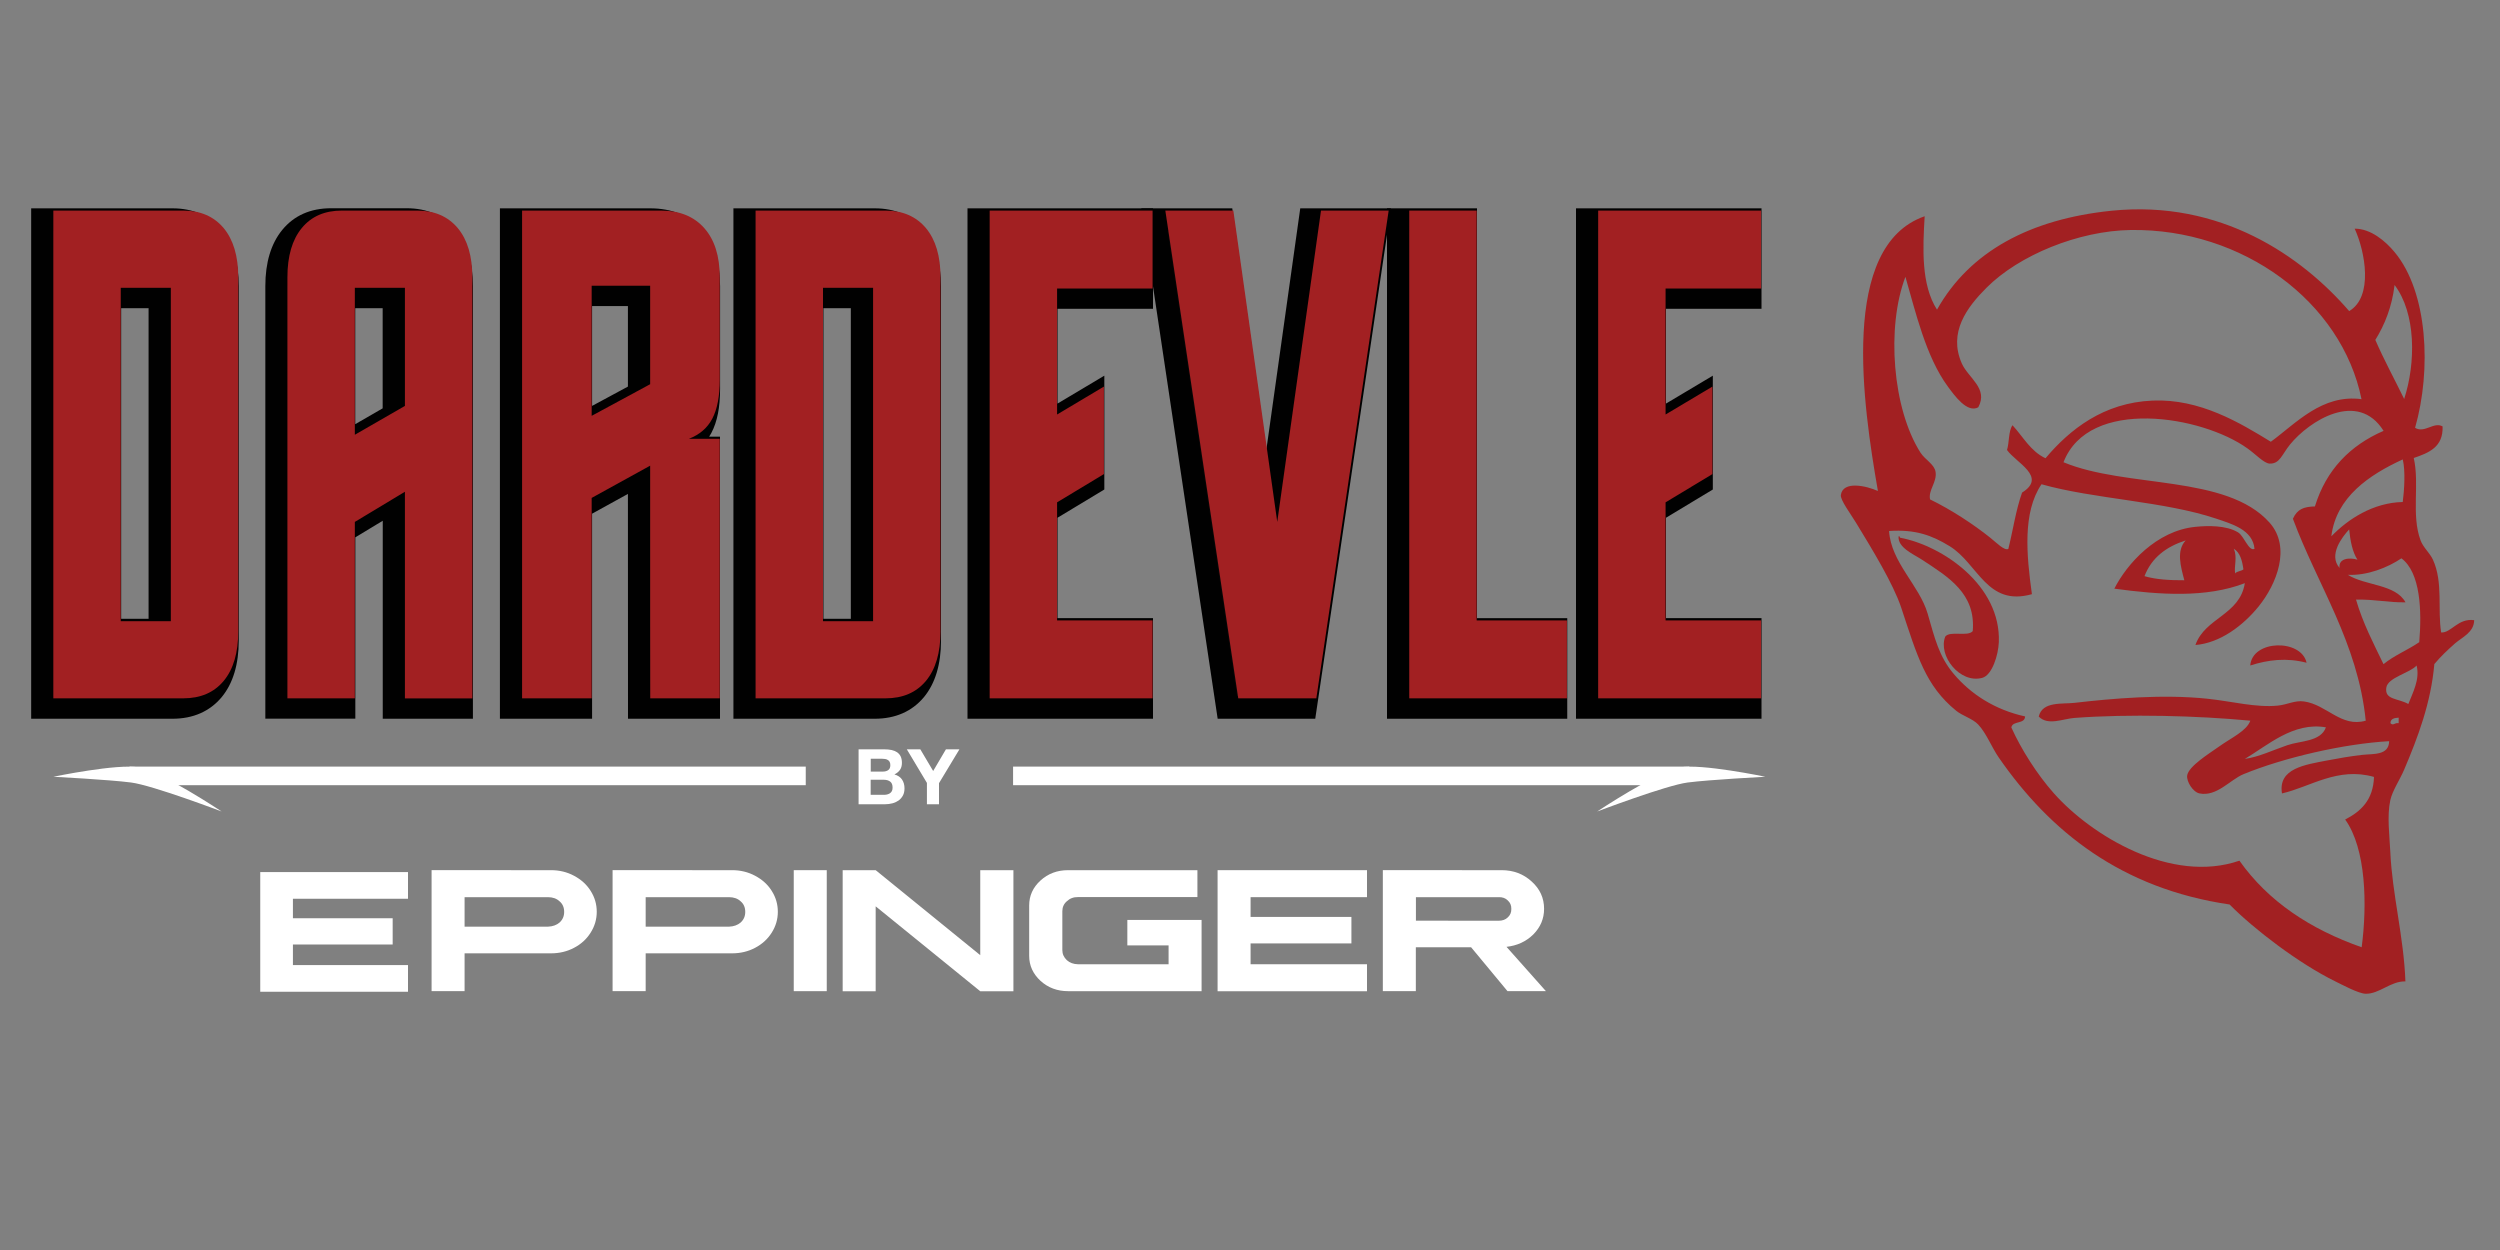 <?xml version="1.0" encoding="utf-8"?>
<!-- Generator: Adobe Illustrator 24.0.3, SVG Export Plug-In . SVG Version: 6.00 Build 0)  -->
<svg version="1.1" id="Layer_1" xmlns="http://www.w3.org/2000/svg" xmlns:xlink="http://www.w3.org/1999/xlink" x="0px" y="0px"
	 viewBox="0 0 300 150" style="enable-background:new 0 0 300 150;" xml:space="preserve">
<rect x="0" y="0" width="300" height="150" fill="#808080" stroke="none"/>
<style type="text/css">
	.st0{fill:#FFFFFF;}
	.st1{clip-path:url(#SVGID_2_);fill:#FFFFFF;}
	.st2{clip-path:url(#SVGID_2_);fill:#090707;}
	.st3{clip-path:url(#SVGID_2_);fill:#010101;}
	.st4{clip-path:url(#SVGID_2_);fill:#A22022;}
	.st5{fill-rule:evenodd;clip-rule:evenodd;fill:#A22022;}
</style>
<g>
	<g>
		<polygon class="st0" points="48.96,104.65 48.96,107.85 35.15,107.85 35.15,110.19 47.12,110.19 47.12,113.34 35.15,113.34 
			35.15,115.81 48.96,115.81 48.96,119.01 31.23,119.01 31.23,104.65 		"/>
		<g>
			<defs>
				<rect id="SVGID_1_" x="-30.97" y="-21.51" width="277.24" height="201.1"/>
			</defs>
			<clipPath id="SVGID_2_">
				<use xlink:href="#SVGID_1_"  style="overflow:visible;"/>
			</clipPath>
			<path class="st1" d="M66.12,104.42c1,0,1.92,0.22,2.76,0.67c0.85,0.45,1.52,1.05,2,1.82c0.49,0.77,0.73,1.6,0.73,2.51
				c0,0.9-0.25,1.74-0.74,2.51c-0.48,0.76-1.14,1.37-1.99,1.81c-0.83,0.44-1.75,0.66-2.76,0.66H55.75v4.54h-3.96v-14.52H66.12z
				 M55.75,111.2h10c0.57-0.02,1.04-0.19,1.4-0.5c0.37-0.34,0.55-0.76,0.55-1.27c0-0.53-0.18-0.96-0.55-1.27
				c-0.36-0.34-0.83-0.5-1.4-0.5h-10V111.2z"/>
			<path class="st1" d="M87.85,104.42c1,0,1.92,0.22,2.76,0.67c0.85,0.45,1.52,1.05,2,1.82c0.49,0.77,0.73,1.6,0.73,2.51
				c0,0.9-0.25,1.74-0.74,2.51c-0.48,0.76-1.15,1.37-1.99,1.81c-0.83,0.44-1.75,0.66-2.76,0.66H77.48v4.54h-3.97v-14.52H87.85z
				 M77.48,111.2h10c0.57-0.02,1.04-0.19,1.4-0.5c0.37-0.34,0.55-0.76,0.55-1.27c0-0.53-0.18-0.96-0.55-1.27
				c-0.36-0.34-0.83-0.5-1.4-0.5h-10V111.2z"/>
			<rect x="95.25" y="104.42" class="st1" width="3.96" height="14.52"/>
			<polygon class="st1" points="105.08,104.42 117.63,114.62 117.63,104.42 121.61,104.42 121.61,118.95 117.63,118.95 
				105.08,108.76 105.08,118.95 101.12,118.95 101.12,104.42 			"/>
			<path class="st1" d="M143.69,104.42v3.23h-14.34c-0.52-0.01-0.97,0.16-1.33,0.5c-0.36,0.31-0.54,0.71-0.54,1.2v4.66
				c0,0.47,0.18,0.87,0.54,1.21c0.36,0.32,0.8,0.48,1.33,0.49h10.88v-2.26h-4.95v-3.06h8.91v8.55h-16.02c-1.29,0-2.4-0.41-3.31-1.24
				c-0.9-0.83-1.36-1.83-1.36-3v-6.04c0-1.17,0.45-2.17,1.36-3c0.91-0.83,2.01-1.24,3.31-1.24H143.69z"/>
			<polygon class="st1" points="164.04,104.42 164.04,107.66 150.07,107.66 150.07,110.03 162.17,110.03 162.17,113.21 
				150.07,113.21 150.07,115.71 164.04,115.71 164.04,118.95 146.11,118.95 146.11,104.42 			"/>
			<path class="st1" d="M180.2,104.42c1.4,0,2.61,0.45,3.6,1.36c1,0.9,1.49,1.99,1.49,3.28c0,1.18-0.43,2.2-1.29,3.07
				c-0.86,0.85-1.94,1.35-3.22,1.49l4.73,5.32h-4.61l-4.37-5.27h-6.63v5.27h-3.96v-14.52H180.2z M169.91,110.48l9.91,0.01
				c0.47,0,0.84-0.13,1.11-0.4c0.3-0.27,0.44-0.61,0.43-1.02c0.01-0.43-0.14-0.76-0.43-1.02c-0.28-0.28-0.65-0.41-1.11-0.39h-9.91
				V110.48z"/>
			<polygon class="st1" points="18.08,94.22 96.69,94.22 96.69,91.99 15.51,91.99 			"/>
			<path class="st1" d="M15.73,93.9c-2.64-0.34-9.32-0.69-9.32-0.69s7.73-1.61,10.27-1.12c2.76,0.53,9.92,5.29,9.92,5.29
				S18.31,94.23,15.73,93.9"/>
			<polygon class="st1" points="200.18,94.22 121.57,94.22 121.57,91.99 202.75,91.99 			"/>
			<path class="st1" d="M202.52,93.9c2.64-0.34,9.32-0.69,9.32-0.69s-7.73-1.61-10.26-1.12c-2.76,0.53-9.92,5.29-9.92,5.29
				S199.95,94.23,202.52,93.9"/>
			<path class="st1" d="M106.13,89.92c0.31,0,0.6,0.03,0.86,0.08c0.26,0.06,0.48,0.15,0.66,0.27c0.18,0.13,0.33,0.29,0.43,0.5
				c0.1,0.21,0.15,0.47,0.15,0.78c0,0.33-0.08,0.61-0.23,0.83c-0.15,0.22-0.37,0.4-0.67,0.55c0.41,0.12,0.71,0.32,0.91,0.61
				c0.2,0.29,0.3,0.65,0.3,1.06c0,0.33-0.06,0.62-0.19,0.86c-0.13,0.24-0.3,0.44-0.52,0.6c-0.22,0.15-0.47,0.27-0.75,0.34
				c-0.28,0.07-0.57,0.11-0.86,0.11h-3.19v-6.59H106.13z M105.95,92.59c0.26,0,0.47-0.06,0.64-0.18c0.17-0.12,0.25-0.32,0.25-0.6
				c0-0.15-0.03-0.28-0.08-0.38c-0.05-0.1-0.13-0.18-0.22-0.23c-0.09-0.06-0.2-0.1-0.32-0.12c-0.12-0.02-0.25-0.03-0.37-0.03h-1.36
				v1.54H105.95z M106.03,95.38c0.14,0,0.28-0.01,0.41-0.04c0.13-0.03,0.24-0.08,0.34-0.14c0.1-0.07,0.18-0.15,0.24-0.26
				c0.06-0.11,0.09-0.25,0.09-0.43c0-0.34-0.1-0.58-0.29-0.72c-0.19-0.14-0.44-0.22-0.76-0.22h-1.58v1.81H106.03z"/>
			<polygon class="st1" points="108.82,89.92 110.44,89.92 111.98,92.52 113.51,89.92 115.13,89.92 112.68,93.98 112.68,96.51 
				111.23,96.51 111.23,93.95 			"/>
			<path class="st2" d="M78.01,26.36H61.34v58.53h8.35v-9.1v-6.66v-8.3l7.01-3.87v12.7v6.13l0.01,9.1h8.34v-8.11v-7.12V53.75h-3.71
				c1.29-0.5,2.23-1.31,2.82-2.43c0.59-1.13,0.89-2.68,0.89-4.66V34.35c0-2.53-0.62-4.49-1.86-5.89
				C81.97,27.06,80.24,26.36,78.01,26.36 M76.71,47.2l-7.01,3.79V35.38h7.01V47.2z"/>
			<path class="st3" d="M86.42,86.25H75.36l-0.01-26.98l-4.3,2.37v24.61H59.99V25h18.02c2.62,0,4.71,0.86,6.21,2.56
				c1.46,1.65,2.19,3.93,2.19,6.79v12.32c0,2.22-0.34,3.95-1.05,5.29c-0.08,0.15-0.17,0.3-0.26,0.44h1.3V86.25z M78.07,83.53h5.63
				V55.11h-5.64L78.07,83.53z M62.7,83.53h5.64v-23.5l8.93-4.93h-3.22l6.81-2.62c0.98-0.38,1.67-0.97,2.11-1.8
				c0.49-0.92,0.73-2.27,0.73-4.02V34.35c0-2.17-0.51-3.85-1.52-4.99c-0.97-1.11-2.34-1.64-4.18-1.64H62.7V83.53z M68.34,53.26
				V34.02h9.73v13.99L68.34,53.26z M71.05,36.73v11.98l4.3-2.32v-9.66H71.05z"/>
			<path class="st2" d="M20.68,26.36H5.09v58.53h15.59c2.08,0,3.7-0.7,4.86-2.1c1.16-1.4,1.74-3.38,1.74-5.93V34.35
				c0-2.53-0.59-4.49-1.75-5.89C24.36,27.06,22.74,26.36,20.68,26.36 M19.19,75.62h-6.01V35.63h6.01V75.62z"/>
			<path class="st3" d="M20.68,86.25H3.74V25h16.95c2.47,0,4.45,0.87,5.89,2.59c1.37,1.65,2.07,3.92,2.07,6.76v42.51
				c0,2.87-0.69,5.15-2.05,6.8C25.17,85.37,23.18,86.25,20.68,86.25 M6.45,83.53h14.23c1.67,0,2.92-0.52,3.82-1.61
				c0.95-1.15,1.43-2.85,1.43-5.07V34.35c0-2.19-0.48-3.88-1.44-5.02c-0.91-1.09-2.15-1.61-3.8-1.61H6.45V83.53z M20.55,76.98h-8.72
				V34.27h8.72V76.98z M14.54,74.26h3.29V36.98h-3.29V74.26z"/>
			<path class="st2" d="M48.77,26.36h-9.06c-2.06,0-3.66,0.7-4.81,2.1c-1.15,1.4-1.72,3.36-1.72,5.89v50.54h8.09V63.72l6.01-3.63
				v24.8h8.09V34.35c0-2.53-0.59-4.49-1.75-5.89C52.45,27.06,50.83,26.36,48.77,26.36 M47.28,49.79l-6.01,3.46V35.63h6.01V49.79z"/>
			<path class="st3" d="M56.73,86.25h-10.8V62.49l-3.29,1.99v21.76h-10.8v-51.9c0-2.83,0.68-5.1,2.03-6.75
				c1.41-1.72,3.38-2.6,5.86-2.6h9.06c2.47,0,4.45,0.87,5.89,2.59c1.37,1.65,2.07,3.92,2.07,6.76V86.25z M48.64,83.53h5.38V34.35
				c0-2.19-0.48-3.88-1.44-5.02c-0.91-1.08-2.15-1.61-3.8-1.61h-9.06c-1.65,0-2.88,0.52-3.76,1.61c-0.94,1.15-1.41,2.84-1.41,5.03
				v49.18h5.38V62.95l8.72-5.26V83.53z M39.92,55.6V34.27h8.72v16.31L39.92,55.6z M42.63,36.98v13.92l3.29-1.9V36.98H42.63z"/>
			<path class="st2" d="M104.95,26.36H89.36v58.53h15.59c2.08,0,3.7-0.7,4.86-2.1c1.16-1.4,1.73-3.38,1.73-5.93V34.35
				c0-2.53-0.58-4.49-1.75-5.89C108.63,27.06,107.02,26.36,104.95,26.36 M103.46,75.62h-6.01V35.63h6.01V75.62z"/>
			<path class="st3" d="M104.95,86.25H88.01V25h16.95c2.47,0,4.45,0.87,5.89,2.59c1.37,1.65,2.07,3.92,2.07,6.76v42.51
				c0,2.87-0.69,5.15-2.05,6.8C109.44,85.37,107.45,86.25,104.95,86.25 M90.72,83.53h14.23c1.67,0,2.92-0.52,3.82-1.61
				c0.95-1.15,1.42-2.85,1.42-5.07V34.35c0-2.19-0.48-3.88-1.44-5.02c-0.91-1.09-2.15-1.61-3.8-1.61H90.72V83.53z M104.82,76.98
				H96.1V34.27h8.72V76.98z M98.81,74.26h3.29V36.98h-3.29V74.26z"/>
			<polygon class="st2" points="151.97,63.72 146.69,26.36 138.53,26.36 147.28,84.89 156.66,84.89 165.34,26.36 157.21,26.36 			
				"/>
			<path class="st3" d="M157.83,86.25h-11.71L136.96,25h10.91l4.09,28.99L156.03,25h10.88L157.83,86.25z M148.45,83.53h7.04
				l8.28-55.82h-5.37l-6.42,45.73l-6.46-45.73h-5.4L148.45,83.53z"/>
			<polygon class="st2" points="175.89,26.36 167.8,26.36 167.8,84.89 186.73,84.89 186.73,75.54 175.89,75.54 			"/>
			<path class="st3" d="M188.08,86.25h-21.64V25h10.8v49.18h10.83V86.25z M169.16,83.53h16.21V76.9h-10.83V27.71h-5.38V83.53z"/>
			<polygon class="st2" points="210.02,35.71 210.02,26.36 190.47,26.36 190.47,84.89 210.02,84.89 210.02,75.54 198.57,75.54 
				198.57,61.37 204.18,57.98 204.18,47.47 198.57,50.82 198.57,35.71 			"/>
			<path class="st3" d="M211.38,86.25h-22.26V25h22.26v12.06h-11.46v11.37l5.62-3.35v13.66l-5.62,3.39v12.05h11.46V86.25z
				 M191.83,83.53h16.83V76.9h-11.46V60.6l5.62-3.39v-7.35l-5.62,3.35V34.35h11.46v-6.64h-16.83V83.53z"/>
			<polygon class="st2" points="117.46,84.89 137,84.89 137,75.54 125.54,75.54 125.54,61.37 131.16,57.98 131.16,47.47 
				125.54,50.82 125.54,35.71 137,35.71 137,26.36 117.46,26.36 			"/>
			<path class="st3" d="M138.36,86.25H116.1V25h22.26v12.06H126.9v11.37l5.62-3.35v13.66l-5.62,3.39v12.05h11.46V86.25z
				 M118.81,83.53h16.84V76.9h-11.46V60.6l5.62-3.39v-7.35l-5.62,3.35V34.35h11.46v-6.64h-16.84V83.53z"/>
			<path class="st4" d="M79.31,25.27H62.65V83.8H71v-9.1v-6.65v-8.3l7.02-3.87v12.69v6.13l0.01,9.1h8.34v-8.11v-7.12V52.66h-3.71
				c1.29-0.5,2.23-1.3,2.82-2.43c0.59-1.13,0.89-2.68,0.89-4.65V33.26c0-2.53-0.62-4.49-1.86-5.89
				C83.27,25.97,81.54,25.27,79.31,25.27 M78.01,46.11L71,49.9V34.29h7.02V46.11z"/>
			<path class="st4" d="M21.99,25.27H6.4V83.8h15.59c2.08,0,3.7-0.7,4.86-2.1c1.16-1.4,1.74-3.38,1.74-5.93V33.26
				c0-2.52-0.59-4.49-1.75-5.89C25.66,25.97,24.05,25.27,21.99,25.27 M20.5,74.54h-6.01V34.54h6.01V74.54z"/>
			<path class="st4" d="M50.08,25.27h-9.06c-2.06,0-3.66,0.7-4.81,2.1c-1.15,1.4-1.72,3.37-1.72,5.89V83.8h8.09V62.63l6.01-3.62
				v24.8h8.09V33.26c0-2.52-0.58-4.49-1.75-5.89C53.75,25.97,52.14,25.27,50.08,25.27 M48.59,48.71l-6.01,3.46V34.54h6.01V48.71z"/>
			<path class="st4" d="M106.26,25.27H90.67V83.8h15.59c2.08,0,3.7-0.7,4.86-2.1c1.16-1.4,1.74-3.38,1.74-5.93V33.26
				c0-2.52-0.58-4.49-1.75-5.89C109.93,25.97,108.32,25.27,106.26,25.27 M104.77,74.54h-6.01V34.54h6.01V74.54z"/>
			<polygon class="st4" points="153.27,62.63 148,25.27 139.84,25.27 148.59,83.8 157.96,83.8 166.64,25.27 158.52,25.27 			"/>
			<polygon class="st4" points="177.2,25.27 169.11,25.27 169.11,83.8 188.03,83.8 188.03,74.45 177.2,74.45 			"/>
			<polygon class="st4" points="211.33,34.62 211.33,25.27 191.78,25.27 191.78,83.8 211.33,83.8 211.33,74.45 199.87,74.45 
				199.87,60.28 205.49,56.89 205.49,46.39 199.87,49.74 199.87,34.62 			"/>
			<polygon class="st4" points="118.76,83.8 138.31,83.8 138.31,74.45 126.85,74.45 126.85,60.28 132.47,56.89 132.47,46.39 
				126.85,49.74 126.85,34.62 138.31,34.62 138.31,25.27 118.76,25.27 			"/>
		</g>
	</g>
	<g>
		<path class="st5" d="M281.9,37.33c2.92-1.71,1.93-7.13,0.66-9.89c1.93-0.01,3.69,1.49,4.78,2.8c4,4.78,4.46,14.13,2.47,21.1
			c1.15,0.69,2.24-0.77,3.3-0.17c0.09,2.5-1.66,3.17-3.46,3.79c0.72,3.16-0.32,6.83,0.82,9.89c0.32,0.86,1.13,1.53,1.48,2.31
			c1.25,2.73,0.54,6,0.99,8.74c1.22,0.06,2-1.74,3.96-1.48c-0.01,1.47-1.48,2.07-2.31,2.8c-0.87,0.77-1.72,1.57-2.47,2.47
			c-0.4,4.63-1.97,8.79-3.63,12.69c-0.52,1.22-1.4,2.5-1.65,3.63c-0.42,1.91-0.09,4.31,0,6.26c0.22,4.99,1.62,10.2,1.81,15.5
			c-1.75-0.06-3.15,1.53-4.78,1.48c-0.86-0.02-2.82-1.09-3.63-1.48c-4.36-2.14-9.75-6.25-12.69-9.23
			c-12.96-1.9-21.54-8.73-27.7-17.64c-0.86-1.24-1.48-2.91-2.47-3.96c-0.66-0.7-1.89-1.04-2.64-1.65c-3.7-3.03-4.66-6.54-6.59-12.36
			c-0.96-2.89-3.52-7.07-5.44-10.22c-0.62-1.02-1.89-2.73-1.81-3.3c0.24-1.76,3.07-1.11,4.45-0.49c-1.79-10.29-4.65-29.4,5.61-32.97
			c-0.23,3.83-0.44,8.21,1.48,11.21c3.92-6.99,11.18-10.87,20.94-11.87C266.48,23.95,276.21,30.74,281.9,37.33z M255.69,27.6
			c-6.26,0.09-13.41,3.02-17.31,6.93c-2.36,2.36-4.6,5.36-2.97,9.07c0.79,1.78,3.22,3,1.98,5.28c-1.34,0.72-2.85-1.42-3.63-2.47
			c-2.68-3.63-3.9-9.04-5.11-13.19c-2.31,6.06-1.55,15.83,1.81,21.1c0.54,0.84,1.67,1.39,1.81,2.31c0.19,1.22-0.91,2.22-0.66,3.3
			c2.53,1.23,5.19,2.97,7.25,4.62c0.71,0.57,1.68,1.57,2.14,1.32c0.56-2.24,0.91-4.7,1.65-6.76c3.04-1.9-0.71-3.56-1.81-5.11
			c0.29-0.92,0.16-2.26,0.66-2.97c1.27,1.37,2.16,3.12,3.96,3.96c2.9-3.44,6.96-6.68,12.86-6.92c5.67-0.24,10.46,2.66,14.18,4.94
			c3-2.19,6.14-5.74,10.88-5.11C281.02,36.22,269.11,27.41,255.69,27.6z M285.04,40.79c1.06,2.45,2.31,4.72,3.46,7.09
			c1.42-4.36,1.42-10.29-1.15-13.68C287.03,36.84,286.17,38.96,285.04,40.79z M274.82,53.32c-1.01,1.24-1.24,2.36-2.47,2.31
			c-0.67-0.03-1.64-1.1-2.64-1.81c-5.49-3.95-19.06-6.2-22.09,1.65c7.59,3.15,19.56,1.44,24.73,7.25c2.62,2.95,0.85,7.38-1.32,10.06
			c-1.86,2.29-4.61,4.38-7.58,4.62c1.16-3.29,5.32-3.58,5.93-7.42c-4.66,1.79-10.19,1.4-15.66,0.66c1.48-2.93,5.04-6.96,9.73-7.42
			c1.5-0.15,3.67-0.2,5.11,0.66c0.73,0.43,1.29,2.33,1.98,1.98c-0.2-2.29-2.72-2.99-4.62-3.63c-6.24-2.09-14.64-2.34-20.94-4.12
			c-2.29,3.38-1.8,8.51-1.15,13.19c-5.42,1.53-6.46-3.68-9.89-5.77c-2.08-1.27-4.06-2.03-7.25-1.81c0.22,3.74,3.64,6.54,4.62,9.89
			c0.87,3,1.36,5.15,3.13,7.25c2.03,2.41,4.92,4.31,8.57,5.11c-0.03,0.96-1.49,0.48-1.65,1.32c1.17,2.61,3.09,5.64,5.11,7.91
			c4.48,5.05,14.07,10.91,22.26,8.08c3.46,4.89,8.49,8.22,14.67,10.39c0.67-5.06,0.55-11.81-1.98-15.33
			c1.89-0.97,3.37-2.35,3.46-5.11c-4.36-1.24-7.63,1.2-11.04,1.98c-0.51-3.02,2.82-3.45,5.44-3.96c1.28-0.25,2.82-0.51,4.12-0.66
			c1.4-0.16,3.26,0.1,3.3-1.65c-5.4,0.3-12.61,1.96-17.48,3.96c-1.59,0.65-3.2,2.73-5.28,2.31c-0.79-0.16-1.57-1.43-1.48-2.14
			c0.14-1.12,2.73-2.7,3.79-3.46c1.5-1.08,3.34-1.88,3.79-3.13c-6.35-0.6-14.58-0.82-21.1-0.33c-1.44,0.11-3.16,0.96-4.29-0.16
			c0.42-1.86,2.84-1.48,4.29-1.65c4.57-0.53,10.65-1.06,15.99-0.49c2.85,0.3,5.84,1.09,8.41,0.82c1.18-0.12,2.03-0.65,3.13-0.5
			c2.75,0.38,4.46,3.16,7.42,2.31c-0.95-9.38-5.8-16.29-8.74-24.23c0.52-1.15,1.29-1.45,2.64-1.48c1.36-4.41,4.22-7.32,8.24-9.07
			C282.92,46.77,277.11,50.52,274.82,53.32z M279.76,64.36c2.04-2.11,5.05-4.04,8.57-4.12c0.18-1.41,0.34-3.72,0-5.11
			C284.34,56.97,280.33,59.64,279.76,64.36z M280.75,68.15c-0.17-1.17,1.22-1.27,2.14-0.99c-0.6-0.94-0.85-2.23-0.99-3.63
			C281.05,64.44,279.38,66.61,280.75,68.15z M257.34,69.14c1.35,0.4,3.02,0.5,4.78,0.49c-0.44-1.67-0.98-3.55,0.16-4.78
			C259.95,65.6,258.19,66.92,257.34,69.14z M268.22,68.81c0.22-0.28,0.73-0.26,0.99-0.49c-0.15-1.06-0.4-2.01-1.15-2.47
			C268.51,66.92,268.06,67.96,268.22,68.81z M288.17,67c-1.64,1.11-4.1,2.09-6.43,1.98c2.09,1.32,5.72,1.1,6.92,3.3
			c-2.12,0.03-3.52-0.36-5.94-0.33c0.83,2.85,2.1,5.26,3.3,7.75c1.26-1.04,2.92-1.7,4.29-2.64C290.63,73.29,290.46,68.7,288.17,67z
			 M286.36,82.5c-0.24,1.51,1.39,1.27,2.64,1.98c0.49-1.27,1.43-2.96,0.99-4.62C289.24,80.73,286.54,81.3,286.36,82.5z
			 M286.85,86.78c0.35,0.36,0.47-0.08,0.99,0c0-0.22,0-0.44,0-0.66C287.32,86.15,286.86,86.24,286.85,86.78z M269.38,91.07
			c1.7-0.24,3.38-1.06,5.11-1.65c1.56-0.54,4-0.4,4.62-2.14C275.2,86.6,272.09,89.47,269.38,91.07z"/>
		<path class="st5" d="M227.83,64.36c0.14-0.03,0.16,0.06,0.16,0.16c5.18,0.97,12.13,5.78,11.87,12.53
			c-0.06,1.55-0.8,3.96-1.98,4.29c-2.67,0.74-5.35-2.65-4.45-4.95c0.58-0.74,2.7,0.06,3.3-0.66c0.38-4.51-2.91-6.48-6.1-8.57
			C229.62,66.5,227.71,65.71,227.83,64.36z"/>
		<path class="st5" d="M276.79,79.53c-2.39-0.63-4.63-0.36-6.76,0.33C270.27,76.74,276.16,76.65,276.79,79.53z"/>
	</g>
</g>
</svg>
